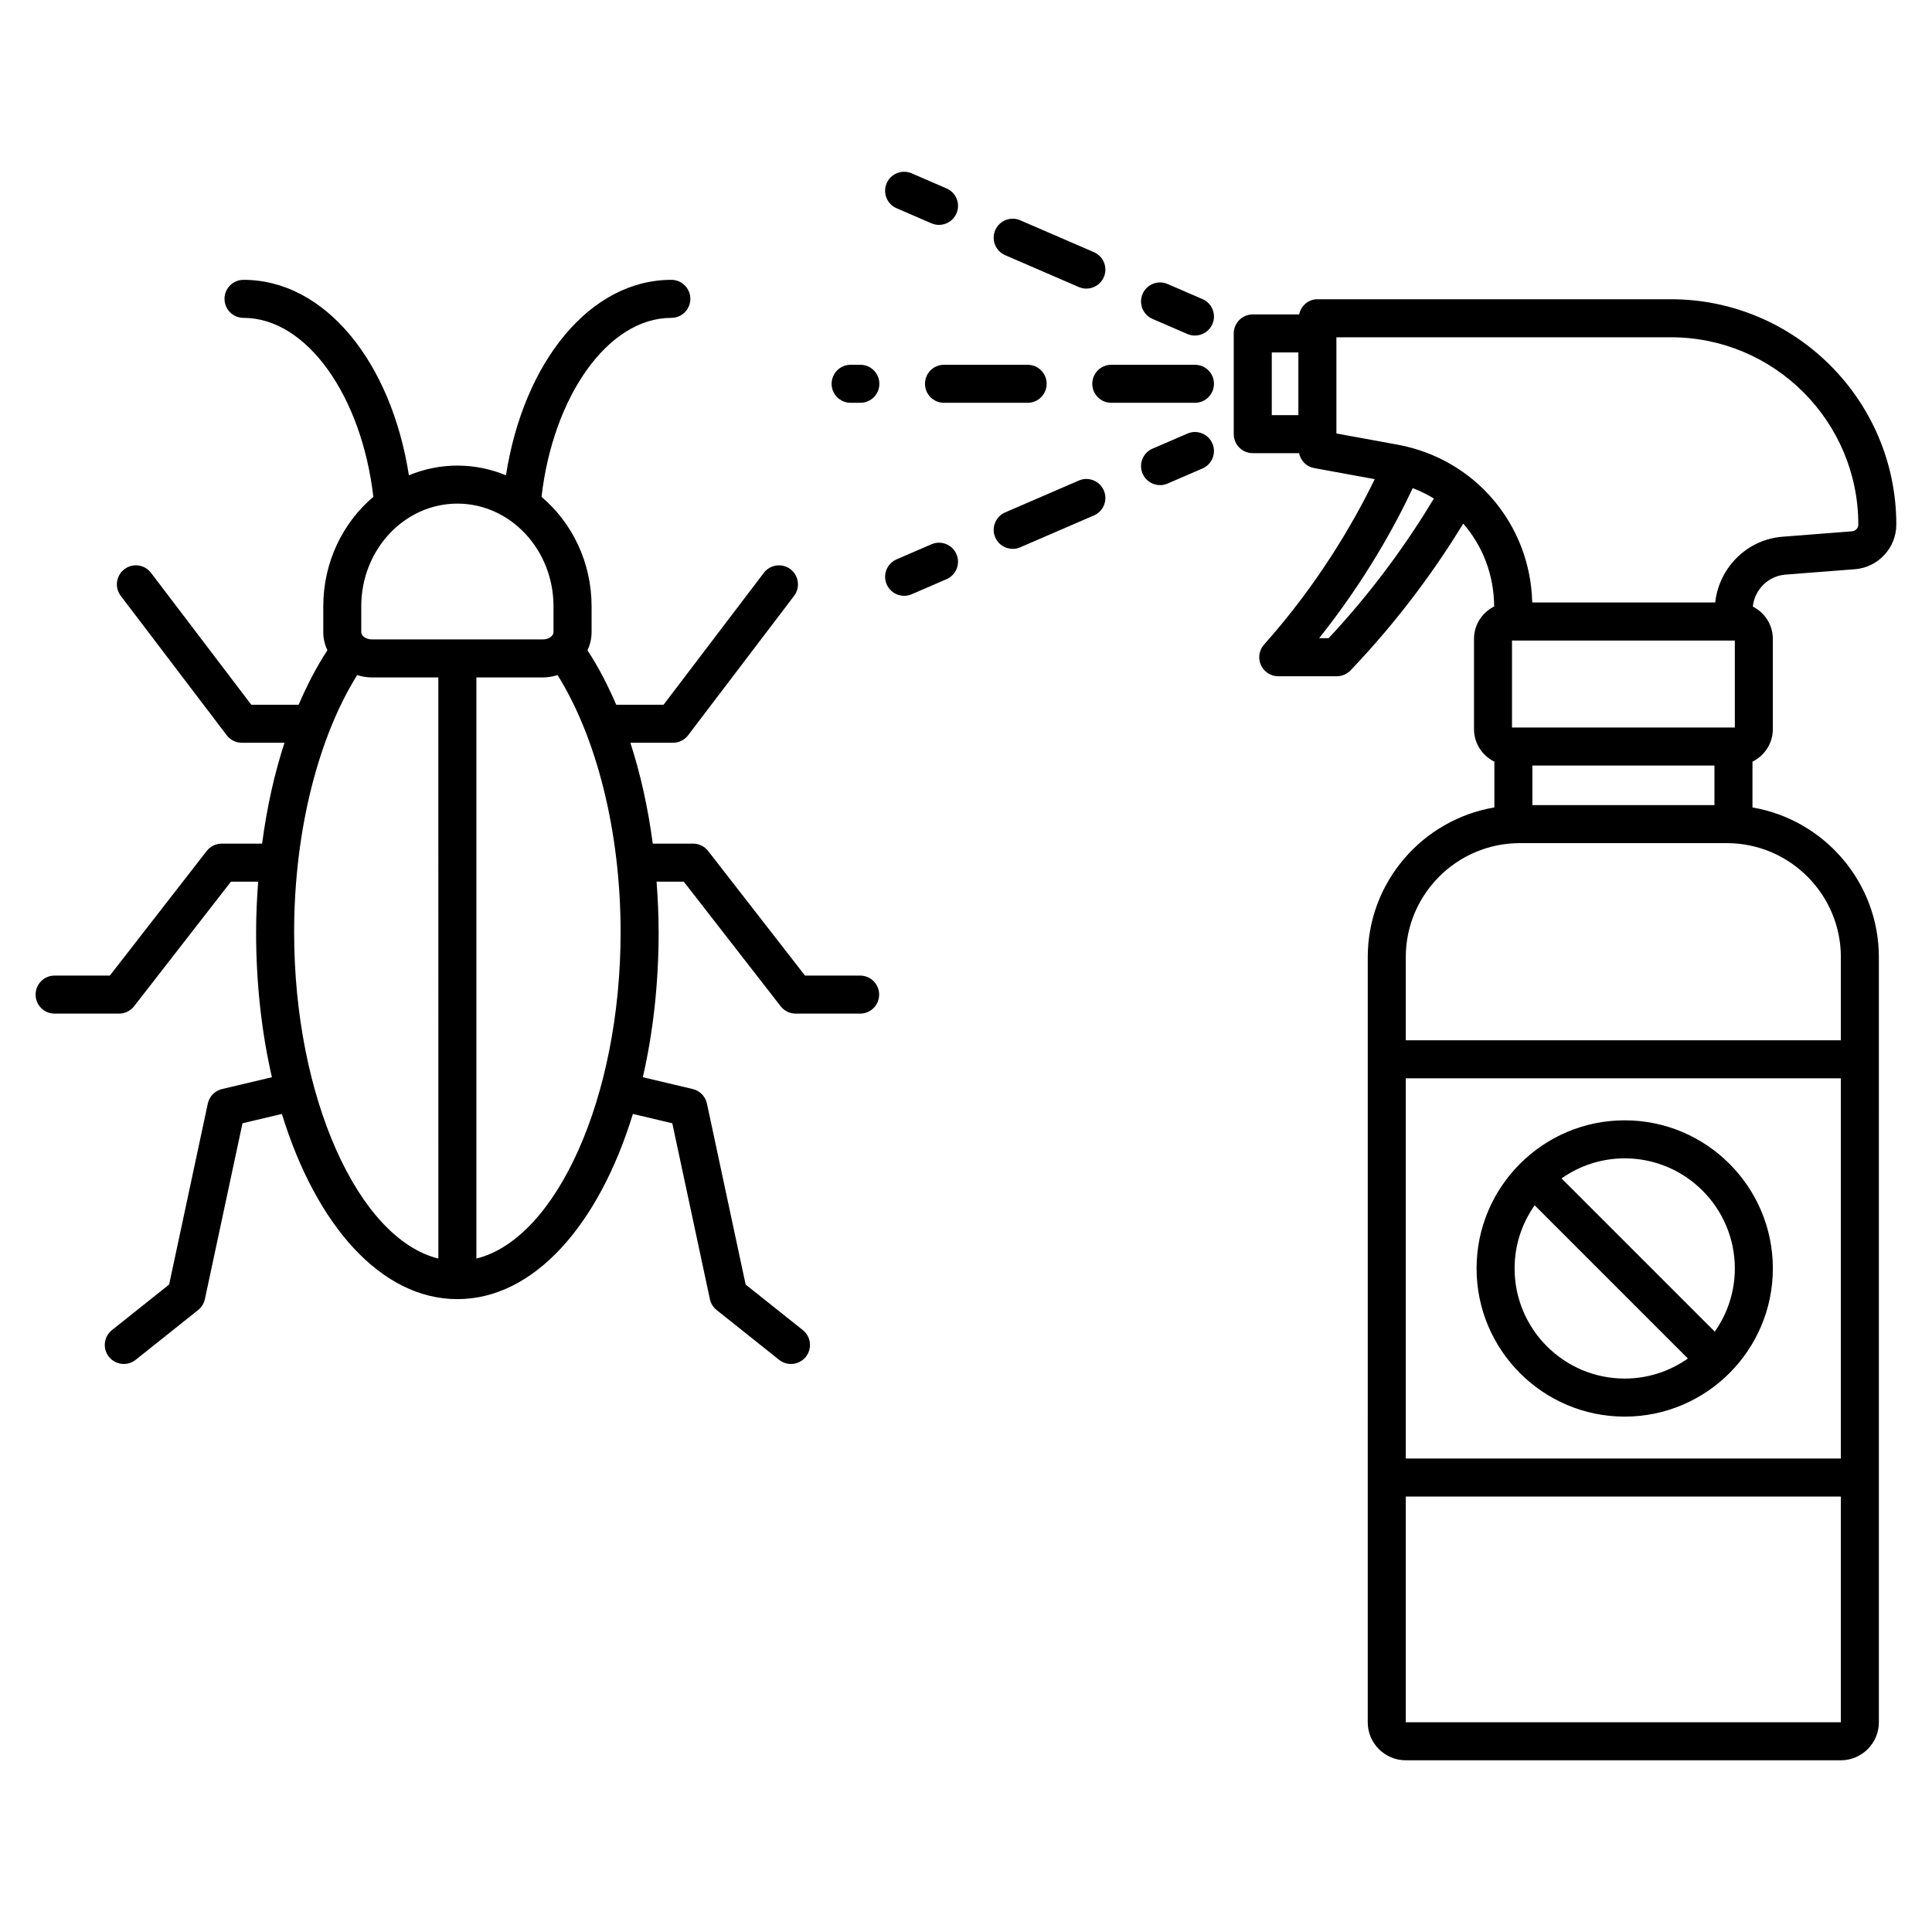 <?xml version="1.0" encoding="UTF-8"?>
<!-- Uploaded to: SVG Repo, www.svgrepo.com, Generator: SVG Repo Mixer Tools -->
<svg fill="#000000" width="800px" height="800px" version="1.1" viewBox="144 144 512 512" xmlns="http://www.w3.org/2000/svg">
 <path d="m371.95 402.54h-14.617l-25.676-33.027c-0.953-1.227-2.422-1.945-3.977-1.945h-10.695c-1.262-9.582-3.273-18.551-5.93-26.727h11.289c1.574 0 3.059-0.734 4.012-1.988l28.086-36.945c1.684-2.215 1.254-5.375-0.961-7.059-2.211-1.684-5.371-1.25-7.059 0.961l-26.574 34.957h-12.547c-2.262-5.285-4.801-10.141-7.617-14.438 0.691-1.469 1.09-3.086 1.09-4.789v-6.859c0-11.715-5.188-22.168-13.266-29.012 3.066-26.586 17.562-47.43 34.402-47.43 2.781 0 5.039-2.254 5.039-5.039 0-2.781-2.254-5.039-5.039-5.039-21.586 0-39.133 21.758-43.824 51.793-3.996-1.637-8.328-2.566-12.867-2.566-4.539 0-8.867 0.93-12.859 2.566-4.691-30.039-22.238-51.793-43.824-51.793-2.781 0-5.039 2.254-5.039 5.039 0 2.781 2.254 5.039 5.039 5.039 16.84 0 31.336 20.844 34.402 47.43-8.078 6.84-13.266 17.297-13.266 29.012v6.859c0 1.703 0.398 3.32 1.09 4.789-2.816 4.297-5.356 9.152-7.617 14.438h-12.547l-26.574-34.957c-1.684-2.211-4.84-2.656-7.059-0.961-2.215 1.684-2.648 4.844-0.961 7.059l28.086 36.945c0.953 1.254 2.434 1.988 4.012 1.988h11.289c-2.66 8.176-4.672 17.145-5.93 26.727h-10.699c-1.555 0-3.023 0.719-3.977 1.945l-25.676 33.027h-14.637c-2.781 0-5.039 2.254-5.039 5.039 0 2.785 2.254 5.039 5.039 5.039h17.082c1.555 0 3.023-0.719 3.977-1.945l25.676-33.027h7.207c-0.32 4.387-0.543 8.836-0.543 13.406 0 13.723 1.492 26.691 4.188 38.426l-13.223 3.133c-1.891 0.449-3.359 1.945-3.766 3.848l-10.25 47.957-15.152 12.074c-2.176 1.738-2.535 4.906-0.797 7.078 0.992 1.25 2.461 1.898 3.941 1.898 1.102 0 2.211-0.359 3.141-1.098l16.562-13.199c0.91-0.727 1.543-1.746 1.785-2.887l9.965-46.605 10.438-2.473c9.059 29.508 26.289 49.078 46.512 49.078 20.227 0 37.457-19.57 46.512-49.078l10.438 2.473 9.965 46.605c0.242 1.141 0.875 2.16 1.785 2.887l16.562 13.199c0.93 0.738 2.035 1.098 3.141 1.098 1.48 0 2.945-0.648 3.941-1.898 1.738-2.176 1.379-5.344-0.797-7.078l-15.16-12.074-10.254-47.961c-0.41-1.902-1.875-3.398-3.766-3.848l-13.223-3.133c2.699-11.734 4.188-24.703 4.188-38.426 0-4.57-0.223-9.02-0.543-13.406l7.207 0.004 25.676 33.027c0.953 1.227 2.422 1.945 3.977 1.945h17.082c2.781 0 5.039-2.254 5.039-5.039 0-2.785-2.254-5.039-5.035-5.039zm-111.78 74.988c-21.176-5.219-38.223-42.664-38.223-86.477 0-27.262 6.617-52.023 16.703-68.141 1.23 0.367 2.519 0.617 3.879 0.617h17.637zm-17.637-164.08c-1.648 0-2.797-1.008-2.797-1.91v-6.859c0-15.008 11.43-27.215 25.477-27.215 14.043 0 25.469 12.211 25.469 27.215v6.859c0 0.902-1.148 1.91-2.797 1.91zm27.715 164.08v-154h17.637c1.359 0 2.648-0.25 3.879-0.617 10.086 16.117 16.703 40.883 16.703 68.141 0 43.812-17.043 81.262-38.219 86.48zm195.05-247.64c-0.82 1.902-2.676 3.039-4.625 3.039-0.668 0-1.348-0.137-1.996-0.414l-9.25-4c-2.559-1.105-3.731-4.07-2.629-6.625 1.102-2.559 4.074-3.731 6.621-2.625l9.25 4c2.559 1.105 3.731 4.074 2.629 6.625zm-57.551-24.887c1.102-2.547 4.059-3.731 6.621-2.625l19.527 8.445c2.559 1.105 3.731 4.07 2.629 6.625-0.82 1.902-2.676 3.039-4.629 3.039-0.664 0-1.344-0.137-1.992-0.414l-19.527-8.445c-2.559-1.105-3.731-4.07-2.629-6.625zm-28.77-12.441c1.105-2.555 4.07-3.723 6.625-2.625l9.246 4c2.555 1.105 3.731 4.07 2.621 6.625-0.82 1.902-2.676 3.039-4.625 3.039-0.668 0-1.344-0.137-1.996-0.414l-9.246-4c-2.555-1.105-3.731-4.074-2.625-6.625zm18.492 98.301c1.105 2.555-0.07 5.519-2.621 6.625l-9.246 4c-0.652 0.281-1.332 0.414-1.996 0.414-1.949 0-3.805-1.141-4.629-3.039-1.105-2.555 0.07-5.519 2.625-6.625l9.246-4c2.551-1.105 5.516 0.07 6.621 2.625zm39.055-16.887c1.102 2.555-0.07 5.519-2.629 6.625l-19.527 8.445c-0.648 0.281-1.328 0.414-1.992 0.414-1.953 0-3.809-1.141-4.629-3.039-1.102-2.555 0.07-5.519 2.629-6.625l19.527-8.445c2.547-1.109 5.519 0.074 6.621 2.625zm28.773-12.441c1.102 2.555-0.074 5.519-2.629 6.621l-9.25 3.996c-0.648 0.281-1.328 0.414-1.992 0.414-1.953 0-3.809-1.141-4.629-3.043-1.102-2.555 0.074-5.519 2.629-6.621l9.25-3.996c2.547-1.113 5.519 0.074 6.621 2.629zm-48.961-20.863c2.785 0 5.039 2.254 5.039 5.039 0 2.781-2.254 5.039-5.039 5.039h-22.168c-2.781 0-5.039-2.254-5.039-5.039 0-2.781 2.254-5.039 5.039-5.039zm-39.297 5.039c0 2.781-2.254 5.039-5.039 5.039h-2.574c-2.781 0-5.039-2.254-5.039-5.039 0-2.781 2.254-5.039 5.039-5.039h2.574c2.781 0 5.039 2.258 5.039 5.039zm83.633 5.039h-22.168c-2.785 0-5.039-2.254-5.039-5.039 0-2.781 2.254-5.039 5.039-5.039h22.168c2.785 0 5.039 2.254 5.039 5.039 0 2.781-2.254 5.039-5.039 5.039zm156.48 45.535 18.449-1.438c6.137-0.477 10.941-5.672 10.941-11.824 0-32.926-26.789-59.715-59.719-59.715h-93.703c-2.426 0-4.352 1.746-4.832 4.023h-12.293c-2.785 0-5.039 2.254-5.039 5.039v26.684c0 2.781 2.254 5.039 5.039 5.039h12.27c0.414 1.969 1.906 3.57 3.953 3.945l16.098 2.945c-5.426 11.176-14.812 27.559-29.328 43.84-1.324 1.484-1.648 3.602-0.836 5.414s2.609 2.977 4.594 2.977h15.52c1.379 0 2.691-0.562 3.641-1.559 13.09-13.691 22.844-27.395 29.871-38.895 5.129 5.906 8.156 13.578 8.184 21.969-3.152 1.586-5.336 4.816-5.336 8.578v23.934c0 3.785 2.215 7.039 5.398 8.613v12.125c-19.016 3.227-33.555 19.773-33.555 39.691l-0.004 202.75c0 5.555 4.523 10.078 10.078 10.078h115.3c5.555 0 10.078-4.523 10.078-10.078l-0.004-202.75c0-19.898-14.508-36.434-33.496-39.684v-12.133c3.184-1.574 5.398-4.828 5.398-8.613v-23.934c0-3.75-2.172-6.969-5.305-8.559 0.473-4.469 4.07-8.109 8.633-8.461zm-129.07-42.27h-7.051v-16.609h7.051zm8.012 59.117h-2.516c12.188-15.281 20.117-29.777 24.805-39.766 1.977 0.742 3.844 1.676 5.609 2.75-6.512 10.844-15.66 23.949-27.898 37.016zm135.75 287.29h-115.3v-59.812h115.3zm0-69.891h-115.3v-100.76h115.3zm0-132.86v22.023h-115.3v-22.023c0-16.668 13.559-30.23 30.23-30.23h54.848c16.668 0.004 30.227 13.562 30.227 30.23zm-87.148-60.867v-23.055h59.051v23.055zm53.652 10.078v10.488h-48.254v-10.488zm0.199-43.211h-48.496c-0.48-20.66-15.172-38.078-35.703-41.832l-16.188-2.961v-25.492h88.668c27.375 0 49.645 22.27 49.645 49.641 0 0.926-0.723 1.703-1.645 1.777l-18.449 1.438c-9.418 0.73-16.84 8.219-17.832 17.43zm-23.984 215.75c21.648 0 39.262-17.613 39.262-39.262s-17.613-39.258-39.262-39.258c-21.648 0-39.258 17.609-39.258 39.258 0 21.645 17.609 39.262 39.258 39.262zm0-68.445c16.094 0 29.184 13.094 29.184 29.18 0 6.231-1.98 12-5.316 16.742l-40.605-40.605c4.742-3.336 10.508-5.316 16.738-5.316zm-23.863 12.441 40.605 40.605c-4.746 3.34-10.512 5.316-16.742 5.316-16.09 0-29.18-13.094-29.18-29.184-0.004-6.227 1.977-11.992 5.316-16.738z"/>
</svg>